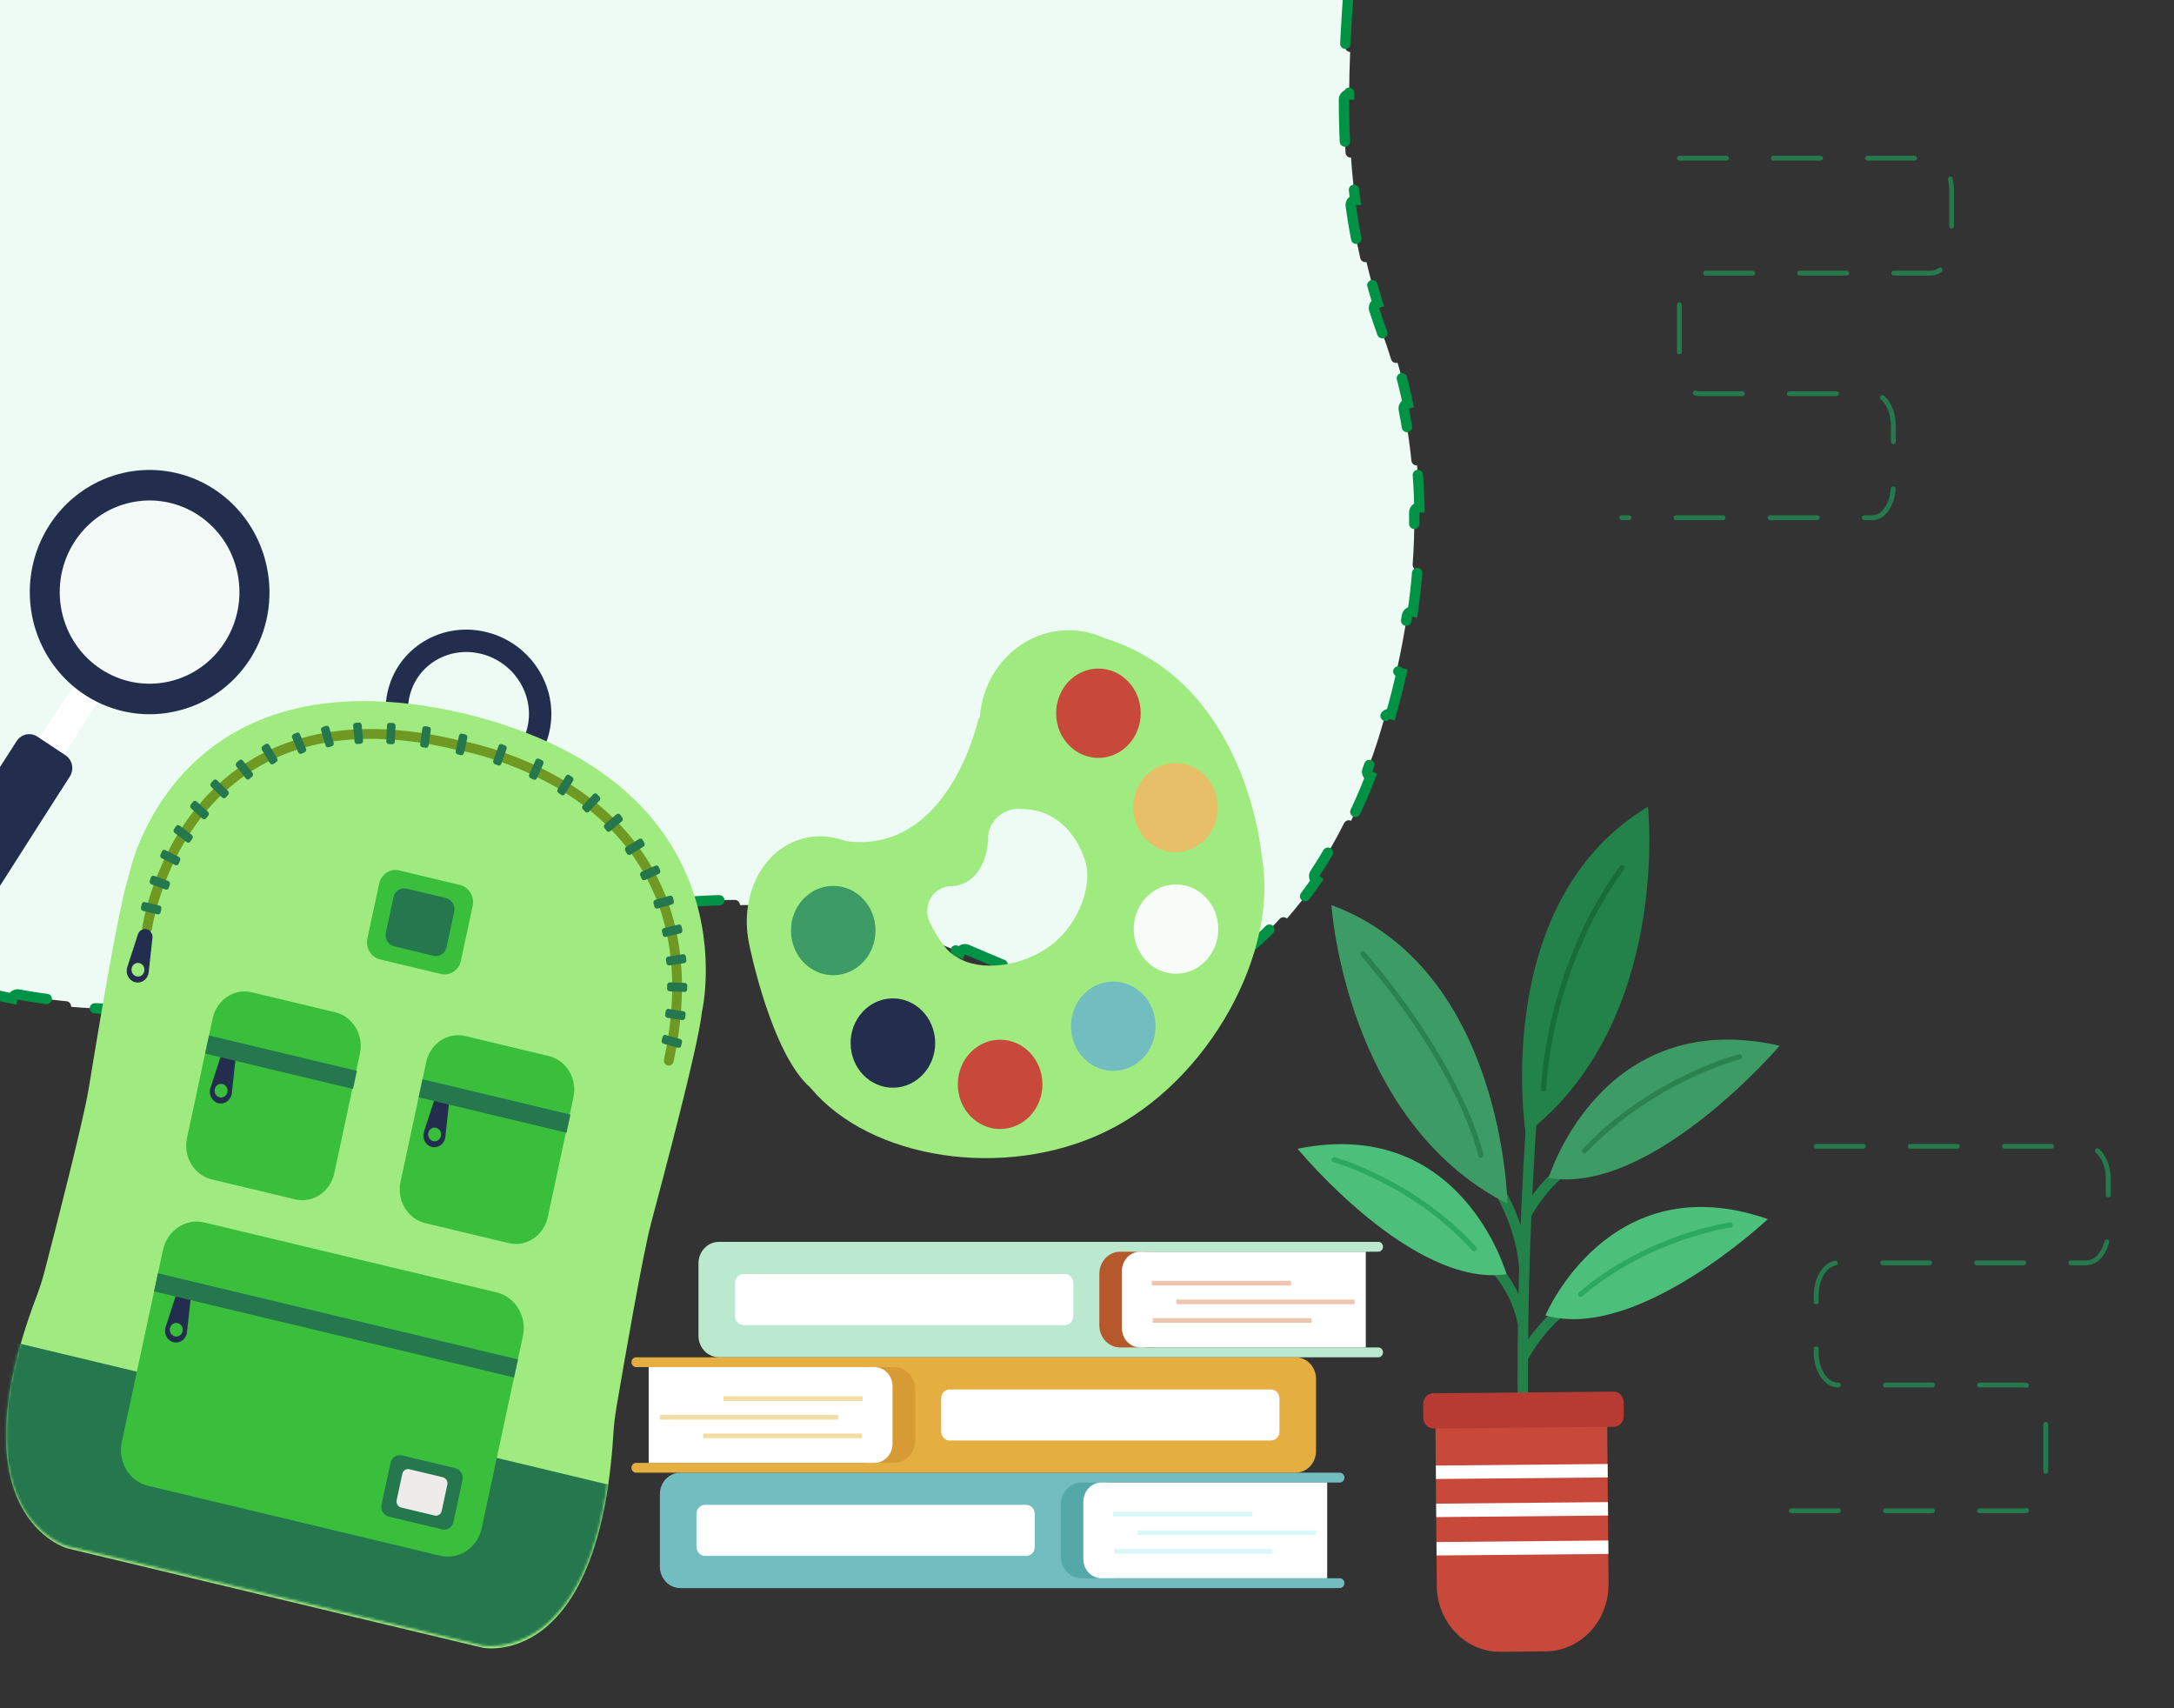 <svg width="840" height="660" viewBox="0 0 840 660" fill="none" xmlns="http://www.w3.org/2000/svg">
<rect x="0" y="0" width="840" height="660" fill="#333333" stroke="none"/>
<g clip-path="url(#clip0_2223_4500)">
<path d="M260.261 -297.832C265.46 -297.761 270.682 -297.558 275.921 -297.218C275.847 -296.12 276.675 -295.168 277.774 -295.089C284.231 -294.627 290.711 -293.953 297.207 -293.056C298.299 -292.905 299.306 -293.666 299.46 -294.757C304.602 -294.011 309.752 -293.125 314.907 -292.094C314.688 -291.015 315.383 -289.961 316.462 -289.737C322.789 -288.427 329.123 -286.895 335.453 -285.13C336.514 -284.834 337.613 -285.453 337.913 -286.512C342.902 -285.083 347.889 -283.511 352.87 -281.789C352.507 -280.75 353.053 -279.611 354.092 -279.244C360.161 -277.099 366.22 -274.729 372.262 -272.123C373.274 -271.687 374.446 -272.151 374.886 -273.161C379.616 -271.083 384.334 -268.859 389.038 -266.488C388.541 -265.507 388.931 -264.307 389.911 -263.805C395.625 -260.878 401.317 -257.729 406.979 -254.35C407.926 -253.785 409.15 -254.093 409.718 -255.037C414.131 -252.365 418.523 -249.55 422.896 -246.595C422.279 -245.684 422.513 -244.445 423.422 -243.822C428.718 -240.195 433.984 -236.353 439.212 -232.291C440.082 -231.615 441.333 -231.771 442.012 -232.638C446.079 -229.438 450.124 -226.105 454.143 -222.636C453.422 -221.804 453.51 -220.545 454.34 -219.82C459.173 -215.6 463.969 -211.178 468.723 -206.551C469.512 -205.783 470.773 -205.799 471.544 -206.584C475.198 -202.989 478.826 -199.272 482.428 -195.431C481.624 -194.679 481.58 -193.417 482.329 -192.609C484.562 -190.204 486.784 -187.75 488.995 -185.246C491.205 -182.744 493.291 -180.163 495.26 -177.51C495.915 -176.627 497.157 -176.441 498.043 -177.087C501.209 -172.67 504.064 -168.064 506.631 -163.296C505.661 -162.783 505.284 -161.582 505.791 -160.606C508.844 -154.729 511.468 -148.604 513.707 -142.282C514.074 -141.246 515.209 -140.702 516.246 -141.062C517.981 -135.964 519.473 -130.751 520.744 -125.445C519.674 -125.194 519.007 -124.126 519.252 -123.053C520.73 -116.591 521.885 -109.993 522.76 -103.304C522.902 -102.212 523.9 -101.444 524.99 -101.58C525.645 -96.225 526.124 -90.821 526.448 -85.39C525.35 -85.326 524.508 -84.388 524.566 -83.288C524.918 -76.606 525.039 -69.884 524.967 -63.167C524.955 -62.065 525.838 -61.162 526.939 -61.147C526.851 -55.716 526.638 -50.294 526.324 -44.903C525.225 -44.969 524.278 -44.132 524.209 -43.032C524.05 -40.508 523.87 -37.99 523.669 -35.482L523.462 -32.977C523.169 -29.554 522.878 -26.163 522.595 -22.803C522.502 -21.702 523.319 -20.734 524.42 -20.642H524.421C523.958 -15.109 523.519 -9.66 523.122 -4.278C523.121 -4.278 523.119 -4.278 523.118 -4.278C522.085 -4.353 521.179 -3.628 521.005 -2.63L520.979 -2.427C520.545 3.614 520.169 9.576 519.882 15.479L519.765 18.005C519.716 19.108 520.571 20.042 521.675 20.091C521.676 20.091 521.677 20.09 521.679 20.09C521.454 25.604 521.316 31.068 521.29 36.498C521.288 36.498 521.286 36.498 521.284 36.498C520.18 36.498 519.285 37.394 519.285 38.498C519.287 45.371 519.472 52.201 519.894 59.022C519.962 60.124 520.91 60.962 522.013 60.895C522.016 60.894 522.019 60.893 522.021 60.893C522.395 66.338 522.924 71.776 523.634 77.226C523.631 77.226 523.627 77.226 523.624 77.227C522.53 77.378 521.765 78.387 521.916 79.481C522.844 86.196 524.05 92.933 525.583 99.727C525.826 100.804 526.896 101.48 527.974 101.237C527.977 101.237 527.979 101.235 527.982 101.234C529.211 106.474 530.641 111.747 532.288 117.071C532.284 117.072 532.281 117.074 532.277 117.075C531.225 117.411 530.643 118.535 530.979 119.588C532.007 122.815 533.117 126.061 534.312 129.328C535.463 132.476 536.526 135.639 537.503 138.814C537.827 139.866 538.939 140.457 539.991 140.14C541.538 145.353 542.858 150.599 543.964 155.87C542.886 156.091 542.189 157.142 542.404 158.222C543.715 164.791 544.692 171.399 545.36 178.029C545.471 179.124 546.444 179.922 547.538 179.818C548.031 185.21 548.326 190.613 548.429 196.02C547.329 196.036 546.448 196.939 546.46 198.04C546.53 204.722 546.312 211.41 545.828 218.087C545.749 219.185 546.572 220.139 547.668 220.224C547.236 225.612 546.635 230.991 545.875 236.352C544.786 236.194 543.773 236.946 543.61 238.035C542.624 244.652 541.398 251.242 539.955 257.786C539.718 258.862 540.395 259.925 541.469 260.167C540.269 265.443 538.932 270.688 537.468 275.893C536.408 275.592 535.305 276.205 535 277.264C534.304 279.681 533.581 282.089 532.832 284.487L532.074 286.882C531.089 289.956 530.022 293.05 528.874 296.146L528.377 297.474C527.988 298.503 528.504 299.652 529.529 300.047C527.302 305.78 524.801 311.505 522.034 317.126C521.05 316.637 519.855 317.034 519.359 318.017C515.987 324.704 512.237 331.219 508.123 337.394C507.513 338.309 507.757 339.543 508.666 340.158C505.116 345.352 501.308 350.298 497.244 354.894C496.479 354.207 495.328 354.218 494.577 354.891L494.432 355.035C489.635 360.297 484.505 365.049 479.057 369.133L477.963 369.94C477.076 370.586 476.876 371.824 477.51 372.716C472.341 376.312 466.892 379.327 461.174 381.639C460.777 380.622 459.638 380.108 458.612 380.491C455.181 381.773 451.655 382.793 448.038 383.523C445.228 384.091 442.428 384.457 439.636 384.645C438.544 384.718 437.716 385.654 437.772 386.743C433.265 386.914 428.781 386.644 424.317 386.029C424.477 384.948 423.74 383.936 422.657 383.763L421.614 383.589C416.4 382.691 411.191 381.337 405.974 379.676C404.926 379.342 403.806 379.917 403.466 380.961C399.238 379.558 395.02 377.974 390.809 376.29C391.22 375.268 390.727 374.105 389.706 373.69C384.352 371.515 379.009 369.199 373.627 366.898L373.435 366.827C372.467 366.525 371.408 366.999 371.001 367.951L371 367.952C366.844 366.183 362.687 364.444 358.523 362.814C358.524 362.812 358.526 362.81 358.527 362.808C358.922 361.776 358.407 360.62 357.375 360.225C354.616 359.168 351.847 358.162 349.07 357.23C346.065 356.223 343.045 355.305 340.011 354.472L339.811 354.427C338.811 354.259 337.827 354.872 337.553 355.87C337.552 355.874 337.551 355.878 337.55 355.882C332.789 354.634 327.993 353.595 323.169 352.746C323.17 352.742 323.171 352.738 323.172 352.733C323.352 351.644 322.614 350.615 321.524 350.435C315.303 349.407 309.04 348.689 302.752 348.243L302.547 348.239C301.534 348.27 300.689 349.064 300.615 350.097C300.615 350.1 300.614 350.103 300.614 350.106C295.725 349.805 290.819 349.668 285.901 349.676C285.901 349.673 285.902 349.669 285.902 349.666C285.892 348.561 284.987 347.674 283.883 347.685C278.396 347.736 272.9 347.965 267.404 348.347L265.049 348.52C263.948 348.605 263.124 349.566 263.209 350.667C263.209 350.669 263.209 350.671 263.209 350.673C258.328 351.082 253.447 351.608 248.571 352.232C248.571 352.231 248.572 352.228 248.571 352.227C248.425 351.132 247.418 350.363 246.323 350.509C240.887 351.235 235.462 352.081 230.058 353.023L227.743 353.433C226.656 353.628 225.933 354.668 226.128 355.755C226.128 355.756 226.129 355.757 226.129 355.759C221.297 356.647 216.482 357.608 211.688 358.625V358.622C211.47 357.61 210.522 356.943 209.515 357.056L209.312 357.089C207.014 357.585 204.72 358.093 202.434 358.611L200.149 359.133C198.625 359.484 197.101 359.838 195.578 360.197L191.011 361.285C189.937 361.543 189.275 362.622 189.533 363.696C189.533 363.697 189.534 363.699 189.534 363.7C184.763 364.855 179.994 366.038 175.226 367.234V367.233C174.956 366.162 173.869 365.512 172.798 365.781C166.732 367.307 160.691 368.842 154.63 370.361C153.559 370.63 152.908 371.715 153.175 372.785C148.406 373.977 143.635 375.153 138.86 376.298C138.603 375.226 137.527 374.563 136.454 374.818C130.382 376.262 124.307 377.65 118.225 378.945C117.146 379.175 116.457 380.235 116.685 381.313C111.87 382.323 107.049 383.273 102.22 384.146C102.026 383.061 100.991 382.336 99.905 382.527C93.774 383.608 87.633 384.559 81.478 385.346C80.384 385.485 79.61 386.483 79.746 387.576C74.869 388.171 69.981 388.66 65.079 389.027C65 387.93 64.049 387.101 62.95 387.176C60.631 387.333 58.31 387.463 55.985 387.562L53.661 387.652C50.558 387.758 47.441 387.8 44.317 387.776C43.217 387.768 42.317 388.651 42.303 389.75C37.365 389.668 32.412 389.421 27.467 389.003C27.563 387.908 26.759 386.939 25.663 386.836L23.34 386.604C17.923 386.034 12.525 385.253 7.177 384.247L6.975 384.219C5.969 384.133 5.041 384.819 4.845 385.83C-0.02 384.864 -4.843 383.715 -9.602 382.37C-9.297 381.314 -9.9 380.21 -10.956 379.898L-12.076 379.564C-17.667 377.877 -23.156 375.914 -28.505 373.663L-28.697 373.593C-29.662 373.297 -30.712 373.772 -31.118 374.718C-35.666 372.737 -40.111 370.546 -44.432 368.136C-43.891 367.181 -44.221 365.967 -45.174 365.418L-46.177 364.834C-51.183 361.895 -56.003 358.65 -60.602 355.085L-60.77 354.969C-61.625 354.434 -62.762 354.62 -63.398 355.428C-67.246 352.35 -70.935 349.044 -74.443 345.502C-73.658 344.736 -73.635 343.48 -74.395 342.687L-75.19 341.851C-77.037 339.89 -78.829 337.859 -80.562 335.757L-81.419 334.707C-83.402 332.248 -85.283 329.728 -87.068 327.15L-87.193 326.988C-87.848 326.222 -88.988 326.058 -89.838 326.637C-93.172 321.666 -96.161 316.496 -98.835 311.155C-97.85 310.67 -97.439 309.48 -97.918 308.49L-98.499 307.277C-101.377 301.196 -103.863 294.896 -106.002 288.422L-106.076 288.23C-106.488 287.309 -107.537 286.829 -108.517 287.146C-110.317 281.494 -111.86 275.72 -113.176 269.852C-112.101 269.615 -111.419 268.555 -111.65 267.479C-113.16 260.454 -114.35 253.293 -115.271 246.043L-115.308 245.842C-115.536 244.857 -116.475 244.185 -117.499 244.311C-118.209 238.406 -118.745 232.451 -119.135 226.47C-118.036 226.4 -117.2 225.455 -117.266 224.354C-117.699 217.11 -117.921 209.829 -117.982 202.555L-117.994 202.35C-118.105 201.343 -118.961 200.565 -119.995 200.571C-120.022 194.579 -119.941 188.599 -119.783 182.656C-118.75 182.685 -117.877 181.925 -117.745 180.921L-117.729 180.717C-117.648 177.974 -117.551 175.24 -117.44 172.516L-117.325 169.796C-117.171 166.274 -116.957 162.768 -116.687 159.275C-116.602 158.177 -117.42 157.217 -118.518 157.128C-118.037 151.387 -117.407 145.685 -116.638 140.019C-115.615 140.16 -114.666 139.502 -114.424 138.521L-114.385 138.319C-113.396 131.34 -112.198 124.412 -110.813 117.529C-110.596 116.448 -111.294 115.395 -112.374 115.175C-111.213 109.552 -109.928 103.961 -108.535 98.397C-107.534 98.65 -106.517 98.099 -106.169 97.148L-106.108 96.953C-104.586 90.988 -102.939 85.053 -101.181 79.143L-100.42 76.611C-100.1 75.555 -100.696 74.44 -101.751 74.118C-100.068 68.64 -98.292 63.184 -96.44 57.746C-95.463 58.08 -94.404 57.614 -93.98 56.695L-93.903 56.505C-91.614 49.851 -89.209 43.223 -86.711 36.613C-86.321 35.581 -86.841 34.428 -87.873 34.037C-85.835 28.683 -83.735 23.342 -81.592 18.011C-80.632 18.397 -79.55 17.986 -79.078 17.091L-78.991 16.905C-77.011 12.006 -74.992 7.113 -72.944 2.225L-70.888 -2.663C-70.458 -3.68 -70.933 -4.852 -71.948 -5.283C-69.71 -10.56 -67.447 -15.832 -65.165 -21.102C-64.215 -20.691 -63.121 -21.074 -62.626 -21.958L-62.535 -22.142C-61.131 -25.381 -59.72 -28.62 -58.308 -31.86L-54.065 -41.584C-53.623 -42.596 -54.085 -43.775 -55.097 -44.217L-55.1 -44.218C-52.806 -49.475 -50.513 -54.735 -48.235 -60.003L-48.233 -60.002C-47.283 -59.592 -46.189 -59.976 -45.695 -60.861L-45.605 -61.045C-43.502 -65.917 -41.412 -70.798 -39.344 -75.688L-37.283 -80.58C-36.856 -81.599 -37.337 -82.771 -38.355 -83.198C-38.356 -83.199 -38.357 -83.2 -38.358 -83.2C-36.148 -88.496 -33.969 -93.804 -31.834 -99.127C-31.832 -99.126 -31.831 -99.126 -31.829 -99.125C-30.867 -98.741 -29.784 -99.157 -29.315 -100.056L-29.23 -100.241C-26.933 -106.002 -24.687 -111.782 -22.509 -117.587L-21.579 -120.076C-21.195 -121.112 -21.722 -122.263 -22.758 -122.647C-22.759 -122.648 -22.76 -122.648 -22.761 -122.648C-20.776 -128.034 -18.853 -133.44 -17.004 -138.87C-17.003 -138.87 -17.001 -138.869 -17 -138.868C-16.019 -138.537 -14.96 -139.011 -14.541 -139.934L-14.466 -140.124C-13.616 -142.645 -12.782 -145.172 -11.966 -147.704L-11.155 -150.238C-10.341 -152.804 -9.359 -155.412 -8.214 -158.056L-7.713 -159.19C-7.263 -160.191 -7.705 -161.365 -8.699 -161.824C-6.58 -166.297 -4.024 -170.841 -1.057 -175.423C-0.197 -174.858 0.94 -175.041 1.582 -175.818L1.705 -175.982C4.911 -180.781 8.573 -185.626 12.664 -190.475L13.488 -191.444C14.203 -192.281 14.108 -193.537 13.276 -194.256C16.608 -198.07 20.194 -201.878 24.02 -205.66C24.791 -204.875 26.052 -204.859 26.842 -205.627C31.376 -210.033 36.241 -214.404 41.412 -218.708C42.259 -219.413 42.376 -220.669 41.675 -221.518C45.623 -224.756 49.741 -227.952 54.019 -231.095C54.668 -230.206 55.914 -230.009 56.807 -230.655C61.328 -233.931 66.025 -237.146 70.887 -240.284L72.981 -241.624C73.911 -242.215 74.188 -243.448 73.6 -244.38C77.972 -247.119 82.469 -249.794 87.082 -252.396C87.621 -251.436 88.836 -251.092 89.799 -251.628C94.719 -254.367 99.77 -257.02 104.941 -259.577L107.165 -260.667C108.157 -261.149 108.57 -262.342 108.092 -263.334C112.766 -265.572 117.534 -267.73 122.388 -269.8C122.817 -268.786 123.987 -268.31 125.003 -268.736C130.217 -270.925 135.529 -273.011 140.931 -274.981L143.252 -275.819C144.29 -276.19 144.831 -277.331 144.464 -278.369C149.359 -280.087 154.325 -281.709 159.355 -283.23C159.652 -282.241 160.647 -281.651 161.641 -281.839L161.84 -281.888C168.046 -283.726 174.349 -285.408 180.736 -286.918C181.809 -287.172 182.473 -288.245 182.224 -289.317C187.289 -290.484 192.407 -291.542 197.57 -292.485C197.754 -291.47 198.675 -290.771 199.684 -290.846L199.887 -290.871C205.471 -291.858 211.109 -292.709 216.793 -293.414L219.232 -293.707C220.327 -293.835 221.111 -294.824 220.987 -295.918C226.158 -296.488 231.364 -296.938 236.602 -297.261C236.662 -296.23 237.494 -295.427 238.504 -295.381L238.709 -295.382C245.18 -295.74 251.696 -295.902 258.248 -295.854C259.35 -295.847 260.249 -296.731 260.261 -297.832Z" fill="#EEFAF4" stroke="#009245" stroke-width="4" stroke-linecap="round" stroke-dasharray="20 20"/>
<path d="M208.111 281.511C211.271 266.785 201.702 251.944 186.738 248.364C171.774 244.783 157.081 253.818 153.921 268.544C150.761 283.27 160.33 298.111 175.295 301.691C190.259 305.272 204.951 296.237 208.111 281.511Z" stroke="#232E4F" stroke-width="8.656" stroke-miterlimit="10" stroke-linecap="round" stroke-linejoin="round"/>
<path d="M237.003 553.865C237.208 550.488 237.612 547.13 238.178 543.799C240.794 528.381 248.213 485.306 251.576 472.562C255.698 456.947 269.737 404.814 271.211 391.023C271.211 391.023 291.943 303.344 179.584 275.708C66.919 249.507 49.836 338.059 49.836 338.059C45.538 351.174 36.926 404.606 34.271 420.572C32.105 433.602 21.216 475.845 17.283 490.949C16.433 494.212 15.427 497.425 14.234 500.567C-18.286 586.167 26.103 598.247 26.103 598.247L106.262 617.425L186.421 636.604C186.421 636.604 231.406 645.909 237.003 553.865Z" fill="#9FEB7F"/>
<mask id="mask0_2223_4500" style="mask-type:luminance" maskUnits="userSpaceOnUse" x="2" y="269" width="271" height="367">
<path d="M236.874 552.989C237.079 549.612 237.483 546.254 238.049 542.922C240.665 527.504 248.084 484.429 251.447 471.686C255.569 456.07 269.608 403.937 271.082 390.146C271.082 390.146 291.814 302.467 179.455 274.832C66.79 248.63 49.707 337.182 49.707 337.182C45.409 350.297 36.797 403.729 34.142 419.695C31.976 432.725 21.087 474.969 17.154 490.072C16.304 493.335 15.298 496.549 14.105 499.69C-18.415 585.291 25.974 597.37 25.974 597.37L106.133 616.549L186.292 635.727C186.292 635.727 231.277 645.032 236.874 552.989Z" fill="white"/>
</mask>
<g mask="url(#mask0_2223_4500)">
<path d="M235.489 573.717L3.5 518.138L-7 591.638L231.728 648.079L235.489 573.717Z" fill="#25774D"/>
</g>
<path d="M56.849 358.566C56.849 358.566 70.734 262.278 176.972 287.889C176.972 287.889 281.05 304.506 258.403 409.803" stroke="#709924" stroke-width="3.787" stroke-miterlimit="10" stroke-linecap="round" stroke-linejoin="round"/>
<path d="M170.391 376.316L146.816 370.676C143.35 369.847 141.177 366.207 141.962 362.548L146.497 341.415C147.282 337.755 150.728 335.461 154.194 336.29L177.769 341.929C181.235 342.758 183.408 346.398 182.623 350.057L178.088 371.19C177.303 374.851 173.857 377.146 170.391 376.316Z" fill="#3ABF3C"/>
<path d="M167.547 369.288L152.25 365.628C150.001 365.091 148.591 362.729 149.101 360.355L152.043 346.642C152.553 344.267 154.789 342.778 157.037 343.317L172.334 346.977C174.583 347.515 175.993 349.877 175.483 352.25L172.541 365.963C172.031 368.338 169.795 369.827 167.547 369.288Z" fill="#25774D"/>
<path d="M60.875 353.273L55.225 351.921C54.689 351.792 54.353 351.23 54.474 350.664L54.763 349.318C54.885 348.752 55.418 348.397 55.954 348.525L61.604 349.877C62.14 350.005 62.476 350.568 62.355 351.134L62.066 352.48C61.944 353.046 61.411 353.401 60.875 353.273Z" fill="#25774D"/>
<path d="M63.945 343.679L58.474 341.667C57.955 341.476 57.681 340.878 57.861 340.33L58.291 339.027C58.472 338.478 59.039 338.188 59.558 338.379L65.029 340.391C65.548 340.582 65.822 341.181 65.642 341.729L65.212 343.032C65.032 343.58 64.464 343.87 63.945 343.679Z" fill="#25774D"/>
<path d="M67.697 334.218L62.469 331.581C61.973 331.331 61.763 330.703 62 330.18L62.563 328.935C62.8 328.411 63.394 328.189 63.89 328.439L69.118 331.076C69.614 331.326 69.824 331.954 69.587 332.477L69.024 333.722C68.787 334.246 68.193 334.468 67.697 334.218Z" fill="#25774D"/>
<path d="M72.147 325.389L67.463 321.788C67.019 321.446 66.921 320.789 67.245 320.319L68.013 319.204C68.337 318.734 68.96 318.631 69.404 318.973L74.088 322.574C74.532 322.915 74.63 323.573 74.308 324.041L73.538 325.157C73.215 325.628 72.591 325.731 72.147 325.389Z" fill="#25774D"/>
<path d="M78.223 316.292L73.825 312.308C73.408 311.93 73.36 311.267 73.717 310.826L74.568 309.778C74.926 309.338 75.554 309.287 75.972 309.664L80.37 313.647C80.787 314.025 80.835 314.689 80.478 315.13L79.627 316.178C79.268 316.619 78.64 316.67 78.223 316.292Z" fill="#25774D"/>
<path d="M85.86 308.149L81.607 303.995C81.203 303.601 81.179 302.936 81.552 302.509L82.439 301.497C82.812 301.071 83.442 301.045 83.846 301.439L88.099 305.593C88.502 305.987 88.527 306.652 88.154 307.079L87.267 308.091C86.894 308.517 86.264 308.543 85.86 308.149Z" fill="#25774D"/>
<path d="M95.019 300.792L91.318 296.085C90.967 295.638 91.025 294.976 91.448 294.604L92.453 293.723C92.876 293.352 93.503 293.413 93.855 293.86L97.556 298.567C97.907 299.014 97.849 299.676 97.426 300.048L96.421 300.93C95.998 301.3 95.37 301.239 95.019 300.792Z" fill="#25774D"/>
<path d="M104.28 294.836L101.19 289.66C100.897 289.169 101.036 288.52 101.501 288.211L102.606 287.475C103.071 287.165 103.686 287.312 103.979 287.803L107.069 292.978C107.362 293.469 107.223 294.119 106.758 294.428L105.653 295.164C105.188 295.474 104.573 295.327 104.28 294.836Z" fill="#25774D"/>
<path d="M115.2 290.645L112.884 285.036C112.664 284.504 112.894 283.885 113.398 283.653L114.596 283.102C115.1 282.87 115.686 283.113 115.906 283.645L118.222 289.253C118.442 289.785 118.212 290.404 117.708 290.636L116.51 291.187C116.007 291.42 115.42 291.177 115.2 290.645Z" fill="#25774D"/>
<path d="M125.782 288.01L124.065 282.166C123.902 281.612 124.196 281.022 124.721 280.85L125.969 280.442C126.494 280.27 127.052 280.58 127.214 281.134L128.93 286.978C129.093 287.532 128.799 288.122 128.274 288.294L127.026 288.702C126.502 288.874 125.945 288.564 125.782 288.01Z" fill="#25774D"/>
<path d="M137.003 286.522L136.464 280.43C136.413 279.853 136.815 279.339 137.362 279.286L138.663 279.157C139.21 279.103 139.696 279.527 139.747 280.105L140.286 286.196C140.337 286.773 139.935 287.287 139.388 287.34L138.087 287.468C137.539 287.524 137.054 287.1 137.003 286.522Z" fill="#25774D"/>
<path d="M149.263 286.389L149.516 280.277C149.54 279.697 150.005 279.247 150.554 279.273L151.859 279.333C152.408 279.358 152.834 279.849 152.81 280.429L152.557 286.541C152.533 287.121 152.068 287.57 151.519 287.545L150.214 287.485C149.665 287.46 149.239 286.969 149.263 286.389Z" fill="#25774D"/>
<path d="M162.338 287.507L163.198 281.456C163.28 280.882 163.786 280.487 164.33 280.572L165.622 280.777C166.166 280.864 166.54 281.398 166.459 281.973L165.599 288.023C165.517 288.598 165.01 288.993 164.467 288.907L163.175 288.702C162.631 288.616 162.256 288.081 162.338 287.507Z" fill="#25774D"/>
<path d="M176.063 290.197L177.343 284.231C177.465 283.665 177.998 283.31 178.534 283.438L179.808 283.743C180.344 283.872 180.68 284.434 180.559 285L179.279 290.967C179.158 291.533 178.624 291.887 178.088 291.76L176.814 291.454C176.278 291.326 175.941 290.763 176.063 290.197Z" fill="#25774D"/>
<path d="M190.604 293.873L192.648 288.148C192.842 287.605 193.416 287.331 193.93 287.536L195.153 288.023C195.667 288.227 195.927 288.834 195.733 289.377L193.689 295.102C193.495 295.645 192.921 295.919 192.406 295.714L191.183 295.227C190.67 295.022 190.41 294.415 190.604 293.873Z" fill="#25774D"/>
<path d="M256.37 403.242L261.969 404.813C262.5 404.962 263.045 404.628 263.187 404.067L263.523 402.734C263.664 402.173 263.348 401.598 262.817 401.448L257.217 399.876C256.686 399.727 256.141 400.061 256 400.622L255.665 401.955C255.522 402.517 255.838 403.093 256.37 403.242Z" fill="#25774D"/>
<path d="M257.866 393.24L263.597 394.138C264.141 394.224 264.647 393.828 264.728 393.253L264.92 391.889C265.001 391.314 264.626 390.78 264.082 390.695L258.351 389.796C257.807 389.71 257.301 390.108 257.22 390.681L257.028 392.045C256.947 392.62 257.323 393.154 257.866 393.24Z" fill="#25774D"/>
<path d="M258.7 383.02L264.49 383.246C265.039 383.267 265.501 382.814 265.521 382.235L265.569 380.855C265.589 380.276 265.16 379.788 264.611 379.767L258.821 379.541C258.272 379.52 257.81 379.973 257.79 380.552L257.742 381.931C257.722 382.511 258.151 382.998 258.7 383.02Z" fill="#25774D"/>
<path d="M258.637 373.016L264.369 372.122C264.913 372.037 265.288 371.503 265.208 370.928L265.017 369.563C264.937 368.989 264.431 368.592 263.887 368.677L258.156 369.572C257.612 369.656 257.236 370.19 257.317 370.765L257.508 372.129C257.587 372.705 258.093 373.101 258.637 373.016Z" fill="#25774D"/>
<path d="M257.252 361.98L262.898 360.607C263.434 360.478 263.768 359.913 263.645 359.348L263.352 358.003C263.229 357.437 262.694 357.085 262.159 357.215L256.513 358.587C255.977 358.717 255.643 359.282 255.766 359.847L256.059 361.191C256.182 361.757 256.717 362.111 257.252 361.98Z" fill="#25774D"/>
<path d="M254.065 351.024L259.658 349.428C260.189 349.277 260.503 348.699 260.359 348.139L260.018 346.807C259.875 346.246 259.328 345.915 258.798 346.067L253.205 347.662C252.674 347.813 252.36 348.391 252.504 348.952L252.845 350.283C252.988 350.844 253.535 351.176 254.065 351.024Z" fill="#25774D"/>
<path d="M249.185 340.02L254.532 337.664C255.039 337.44 255.279 336.825 255.067 336.289L254.564 335.016C254.352 334.48 253.769 334.227 253.262 334.451L247.915 336.807C247.408 337.031 247.168 337.646 247.38 338.182L247.883 339.455C248.095 339.99 248.678 340.243 249.185 340.02Z" fill="#25774D"/>
<path d="M243.6 330.205L248.611 327.134C249.086 326.843 249.248 326.199 248.973 325.698L248.317 324.505C248.041 324.002 247.432 323.832 246.957 324.122L241.946 327.192C241.47 327.484 241.309 328.127 241.584 328.629L242.24 329.822C242.515 330.325 243.124 330.496 243.6 330.205Z" fill="#25774D"/>
<path d="M235.768 321.142L240.284 317.309C240.712 316.946 240.781 316.284 240.436 315.832L239.618 314.757C239.274 314.305 238.647 314.232 238.218 314.597L233.702 318.429C233.274 318.792 233.205 319.454 233.55 319.906L234.368 320.981C234.713 321.434 235.339 321.506 235.768 321.142Z" fill="#25774D"/>
<path d="M227.552 313.623L231.64 309.289C232.028 308.878 232.027 308.212 231.637 307.802L230.711 306.828C230.322 306.418 229.691 306.421 229.303 306.831L225.215 311.166C224.827 311.578 224.828 312.243 225.218 312.653L226.144 313.627C226.534 314.036 227.164 314.034 227.552 313.623Z" fill="#25774D"/>
<path d="M218.265 306.808L221.419 301.676C221.718 301.189 221.587 300.538 221.126 300.222L220.03 299.471C219.569 299.156 218.953 299.294 218.653 299.781L215.499 304.913C215.2 305.4 215.331 306.05 215.792 306.367L216.888 307.118C217.349 307.433 217.965 307.295 218.265 306.808Z" fill="#25774D"/>
<path d="M207.465 300.683L209.927 295.145C210.16 294.62 209.947 293.994 209.449 293.747L208.266 293.161C207.768 292.914 207.176 293.14 206.942 293.666L204.48 299.204C204.246 299.73 204.46 300.355 204.958 300.602L206.141 301.188C206.638 301.435 207.231 301.209 207.465 300.683Z" fill="#25774D"/>
<path d="M57.454 375.629L58.908 362.348C59.078 360.798 58.114 359.361 56.672 359.017C55.23 358.672 53.774 359.529 53.295 361.006L49.186 373.651C48.363 376.185 49.803 378.911 52.276 379.503C54.75 380.095 57.163 378.289 57.454 375.629ZM53.323 377.307C51.457 377.298 50.26 375.292 51.056 373.511C51.457 372.612 52.344 372.022 53.284 372.026C55.151 372.035 56.349 374.041 55.552 375.824C55.15 376.722 54.263 377.312 53.323 377.307Z" fill="#232E4F"/>
<path d="M114.021 463.38L81.797 455.67C74.982 454.04 70.708 446.884 72.253 439.686L82.169 393.471C83.713 386.273 90.49 381.761 97.306 383.392L129.53 391.101C136.346 392.732 140.619 399.888 139.075 407.086L129.159 453.301C127.613 460.498 120.836 465.01 114.021 463.38Z" fill="#3ABF3C"/>
<path d="M89.571 422.357L91.025 409.077C91.195 407.527 90.231 406.09 88.789 405.744C87.347 405.399 85.891 406.257 85.411 407.734L81.303 420.379C80.48 422.912 81.92 425.639 84.393 426.23C86.867 426.822 89.28 425.017 89.571 422.357ZM85.439 424.035C83.573 424.025 82.375 422.02 83.171 420.238C83.572 419.34 84.459 418.749 85.399 418.755C87.266 418.763 88.464 420.77 87.667 422.552C87.266 423.45 86.38 424.04 85.439 424.035Z" fill="#232E4F"/>
<path d="M137.898 413.745L80.748 400.07L79.249 407.055L136.399 420.73L137.898 413.745Z" fill="#25774D"/>
<path d="M196.526 480.284L164.302 472.574C157.487 470.944 153.213 463.788 154.758 456.59L164.674 410.375C166.218 403.177 172.995 398.665 179.811 400.296L212.035 408.005C218.85 409.636 223.124 416.792 221.579 423.989L211.663 470.205C210.118 477.402 203.342 481.915 196.526 480.284Z" fill="#3ABF3C"/>
<path d="M172.076 439.262L173.53 425.981C173.7 424.431 172.736 422.994 171.294 422.649C169.852 422.304 168.396 423.161 167.916 424.639L163.808 437.284C162.985 439.817 164.425 442.544 166.898 443.135C169.372 443.727 171.785 441.922 172.076 439.262ZM167.945 440.94C166.079 440.93 164.882 438.926 165.678 437.143C166.079 436.245 166.965 435.655 167.906 435.659C169.773 435.667 170.971 437.674 170.174 439.456C169.771 440.355 168.885 440.945 167.945 440.94Z" fill="#232E4F"/>
<path d="M220.405 430.652L163.255 416.978L161.756 423.962L218.906 437.637L220.405 430.652Z" fill="#25774D"/>
<path d="M170.109 601.072L57.153 574.045C49.94 572.32 45.418 564.747 47.052 557.13L62.961 482.984C64.595 475.369 71.767 470.592 78.98 472.319L191.937 499.345C199.15 501.071 203.672 508.644 202.038 516.26L186.128 590.405C184.494 598.022 177.322 602.797 170.109 601.072Z" fill="#3ABF3C"/>
<path d="M170.866 590.897L150.174 585.946C148.207 585.475 146.973 583.41 147.419 581.333L150.878 565.214C151.324 563.137 153.28 561.835 155.247 562.305L175.939 567.256C177.906 567.727 179.139 569.792 178.694 571.869L175.235 587.988C174.789 590.064 172.833 591.367 170.866 590.897Z" fill="#25774D"/>
<path d="M167.943 585.546L154.995 582.448C153.764 582.153 152.993 580.86 153.271 579.561L155.435 569.474C155.714 568.174 156.938 567.359 158.169 567.653L171.117 570.752C172.348 571.046 173.12 572.339 172.841 573.639L170.677 583.725C170.398 585.025 169.174 585.84 167.943 585.546Z" fill="#EEECE9"/>
<path d="M72.251 514.719L73.706 501.438C73.876 499.888 72.912 498.451 71.469 498.107C70.028 497.761 68.572 498.62 68.091 500.096L63.983 512.741C63.16 515.275 64.6 518.001 67.073 518.592C69.547 519.184 71.96 517.379 72.251 514.719ZM68.12 516.397C66.254 516.388 65.055 514.382 65.853 512.601C66.254 511.702 67.139 511.112 68.081 511.116C69.948 511.125 71.145 513.131 70.349 514.913C69.947 515.811 69.059 516.401 68.12 516.397Z" fill="#232E4F"/>
<path d="M200.11 525.227L61.031 491.948L59.532 498.933L198.611 532.211L200.11 525.227Z" fill="#25774D"/>
<path d="M418.587 613.582H517.661C518.655 613.582 519.461 612.731 519.461 611.681C519.461 610.632 518.655 609.781 517.661 609.781H428.91C423.209 609.781 418.588 604.9 418.588 598.88V583.691C418.588 577.671 423.21 572.79 428.91 572.79H517.661C518.655 572.79 519.461 571.939 519.461 570.889C519.461 569.84 518.655 568.989 517.661 568.989H418.587H262.86C258.497 568.989 254.96 572.724 254.96 577.331V605.239C254.96 609.846 258.497 613.581 262.86 613.581H418.587V613.582Z" fill="#71BDC0"/>
<path d="M417.916 572.791H430.822V609.781H417.916C413.464 609.781 409.854 605.97 409.854 601.268V581.305C409.854 576.602 413.463 572.791 417.916 572.791Z" fill="#54A8A8"/>
<path d="M272.399 581.422H396.505C398.328 581.422 399.806 582.982 399.806 584.907V597.667C399.806 599.592 398.328 601.152 396.505 601.152H272.399C270.576 601.152 269.098 599.592 269.098 597.667V584.907C269.098 582.981 270.576 581.422 272.399 581.422Z" fill="white"/>
<path d="M425.593 609.781H512.806V572.791H425.593C421.723 572.791 418.586 576.104 418.586 580.191V602.383C418.587 606.468 421.723 609.781 425.593 609.781Z" fill="white"/>
<path d="M430.458 600.254H491.753V598.46H430.458V600.254Z" fill="#D9F9F8"/>
<path d="M439.593 593.081H508.491V591.287H439.593V593.081Z" fill="#D9F9F8"/>
<path d="M430.095 585.846H483.917V584.052H430.095V585.846Z" fill="#D9F9F8"/>
<path d="M433.503 524.397H532.577C533.571 524.397 534.377 523.546 534.377 522.497C534.377 521.447 533.571 520.596 532.577 520.596H443.826C438.125 520.596 433.503 515.715 433.503 509.695V494.506C433.503 488.486 438.125 483.605 443.826 483.605H532.577C533.571 483.605 534.377 482.754 534.377 481.705C534.377 480.655 533.571 479.804 532.577 479.804H433.503H277.777C273.414 479.804 269.877 483.539 269.877 488.147V516.054C269.877 520.661 273.414 524.396 277.777 524.396L433.503 524.397Z" fill="#BAE9D0"/>
<path d="M432.833 483.605H445.739V520.595H432.833C428.38 520.595 424.771 516.784 424.771 512.081V492.118C424.771 487.417 428.38 483.605 432.833 483.605Z" fill="#B5592C"/>
<path d="M287.315 492.236H411.422C413.245 492.236 414.723 493.796 414.723 495.721V508.481C414.723 510.406 413.245 511.966 411.422 511.966H287.315C285.492 511.966 284.014 510.406 284.014 508.481V495.721C284.015 493.795 285.492 492.236 287.315 492.236Z" fill="white"/>
<path d="M440.51 520.595H527.723V483.605H440.51C436.641 483.605 433.504 486.918 433.504 491.004V513.197C433.503 517.282 436.64 520.595 440.51 520.595Z" fill="white"/>
<path d="M445.375 511.068H506.67V509.274H445.375V511.068Z" fill="#EFC5AF"/>
<path d="M454.51 503.895H523.408V502.101H454.51V503.895Z" fill="#EFC5AF"/>
<path d="M445.012 496.661H498.834V494.867H445.012V496.661Z" fill="#EFC5AF"/>
<path d="M344.864 568.99H245.79C244.796 568.99 243.99 568.139 243.99 567.089C243.99 566.04 244.796 565.188 245.79 565.188H334.541C340.242 565.188 344.864 560.308 344.864 554.288V539.099C344.864 533.079 340.242 528.198 334.541 528.198H245.79C244.796 528.198 243.99 527.347 243.99 526.297C243.99 525.248 244.796 524.396 245.79 524.396H344.864H500.591C504.954 524.396 508.491 528.131 508.491 532.74V560.647C508.491 565.254 504.954 568.989 500.591 568.989H344.864V568.99Z" fill="#E5AE41"/>
<path d="M345.534 528.199H332.628V565.188H345.534C349.987 565.188 353.596 561.377 353.596 556.675V536.712C353.596 532.01 349.987 528.199 345.534 528.199Z" fill="#D69B34"/>
<path d="M491.052 536.828H366.945C365.122 536.828 363.644 538.389 363.644 540.314V553.073C363.644 554.998 365.122 556.559 366.945 556.559H491.052C492.875 556.559 494.353 554.998 494.353 553.073V540.314C494.353 538.389 492.875 536.828 491.052 536.828Z" fill="white"/>
<path d="M337.857 565.188H250.644V528.199H337.857C341.726 528.199 344.863 531.511 344.863 535.597V557.789C344.864 561.876 341.727 565.188 337.857 565.188Z" fill="white"/>
<path d="M332.991 553.866H271.696V555.66H332.991V553.866Z" fill="#F2DDA2"/>
<path d="M323.857 546.693H254.959V548.487H323.857V546.693Z" fill="#F2DDA2"/>
<path d="M333.354 539.458H279.533V541.253H333.354V539.458Z" fill="#F2DDA2"/>
<path d="M427.154 437.243C467.088 417.927 494.505 367.668 487.451 330.484C487.451 330.481 482.029 263.523 426.785 246.585C422.343 244.52 417.44 243.422 412.338 243.521C412.124 243.494 411.917 243.459 411.701 243.434L411.589 243.549C410.782 243.582 409.972 243.635 409.156 243.73C392.384 245.684 379.768 260.044 378.578 277.197L378.045 277.741C378.045 277.741 367.077 329.054 328.104 325.149C327.279 325.067 326.474 324.849 325.683 324.582C323.309 323.784 320.868 323.305 318.408 323.161C318.399 323.159 318.391 323.157 318.382 323.154L318.378 323.159C314.733 322.951 311.048 323.488 307.484 324.878C293.068 330.5 285.657 347.993 289.606 365.392L289.601 365.4C289.601 365.4 297.984 407.132 313.154 420.262C336.19 448.01 388.255 456.06 427.154 437.243ZM369.785 369.78C364.332 367.382 359.341 356.532 359.341 356.532L359.342 356.53C357.121 352.043 358.414 346.609 362.559 343.888C363.583 343.215 364.695 342.767 365.836 342.53L365.837 342.528C365.84 342.528 365.842 342.528 365.845 342.528C366.744 342.341 367.661 342.283 368.571 342.352C381.254 340.53 381.72 325.145 381.72 325.145L381.854 324.952C381.239 320.117 384.325 315.126 389.41 313.228C389.657 313.135 389.905 313.056 390.153 312.981L390.181 312.94C390.249 312.93 390.315 312.922 390.383 312.913C391.958 312.473 393.54 312.378 395.035 312.588C413.124 312.789 418.643 330.85 418.643 330.85C422.961 340.551 417.347 356.658 406.08 365.232C395.108 373.582 378.513 375.578 369.785 369.78Z" fill="#9FEB7F"/>
<path d="M426.201 292.711C417.232 293.757 409.158 286.925 408.169 277.454C407.179 267.983 413.648 259.457 422.618 258.412C431.587 257.367 439.66 264.198 440.65 273.67C441.639 283.142 435.17 291.667 426.201 292.711Z" fill="#C84839"/>
<path d="M455.994 329.154C447.025 330.199 438.951 323.368 437.962 313.896C436.972 304.425 443.441 295.899 452.411 294.855C461.38 293.809 469.454 300.64 470.443 310.112C471.432 319.583 464.963 328.109 455.994 329.154Z" fill="#E6BF68"/>
<path d="M456.175 376.113C447.206 377.159 439.132 370.328 438.143 360.856C437.154 351.385 443.622 342.859 452.592 341.815C461.561 340.769 469.635 347.6 470.624 357.072C471.613 366.544 465.145 375.069 456.175 376.113Z" fill="#F7FCF9"/>
<path d="M435.181 412.904C443.766 409.97 448.473 400.243 445.695 391.177C442.916 382.111 433.704 377.14 425.119 380.074C416.534 383.008 411.827 392.736 414.605 401.802C417.383 410.867 426.595 415.838 435.181 412.904Z" fill="#71BDC0"/>
<path d="M388.225 436.103C379.256 437.148 371.183 430.317 370.193 420.845C369.203 411.374 375.672 402.848 384.642 401.804C393.611 400.759 401.685 407.59 402.674 417.062C403.664 426.534 397.195 435.059 388.225 436.103Z" fill="#C84839"/>
<path d="M346.792 420.142C337.823 421.187 329.749 414.356 328.76 404.884C327.77 395.413 334.239 386.887 343.209 385.843C352.179 384.799 360.252 391.629 361.241 401.101C362.23 410.573 355.761 419.098 346.792 420.142Z" fill="#232E4F"/>
<path d="M323.746 376.677C314.777 377.723 306.703 370.892 305.714 361.42C304.724 351.949 311.193 343.423 320.163 342.378C329.132 341.333 337.206 348.164 338.195 357.636C339.184 367.108 332.715 375.633 323.746 376.677Z" fill="#3D9B65"/>
<path d="M592.891 417.696C592.891 417.696 586.747 486.284 588.792 562.18" stroke="#228249" stroke-width="4.003" stroke-miterlimit="10" stroke-linecap="round" stroke-linejoin="round"/>
<path d="M589.528 438.11C589.524 438.081 575.292 348.611 636.749 311.674C636.749 311.674 645.794 394.79 589.528 438.11Z" fill="#228249"/>
<path d="M596.419 420.784C596.419 420.784 597.704 375.033 626.716 335.238" stroke="#166D39" stroke-width="2.002" stroke-miterlimit="10" stroke-linecap="round" stroke-linejoin="round"/>
<path d="M565.634 441.612C565.634 441.612 586.796 461.804 588.976 489.956" stroke="#228249" stroke-width="4.003" stroke-miterlimit="10" stroke-linecap="round" stroke-linejoin="round"/>
<path d="M564.772 479.336C564.772 479.336 583.606 488.679 588.362 510.91" stroke="#228249" stroke-width="4.003" stroke-miterlimit="10" stroke-linecap="round" stroke-linejoin="round"/>
<path d="M582.445 465.083C582.444 465.054 581.197 374.339 514.451 349.683C514.451 349.683 519.716 433.162 582.445 465.083Z" fill="#3D9B65"/>
<path d="M572.164 446.284C572.164 446.284 565.529 413.942 526.587 368.453" stroke="#2A824D" stroke-width="2.002" stroke-miterlimit="10" stroke-linecap="round" stroke-linejoin="round"/>
<path d="M589.993 468.762C589.993 468.762 599.278 451.245 614.676 445.894" stroke="#228249" stroke-width="4.003" stroke-miterlimit="10" stroke-linecap="round" stroke-linejoin="round"/>
<path d="M589.15 523.329C589.15 523.329 598.435 505.812 613.833 500.462" stroke="#228249" stroke-width="4.003" stroke-miterlimit="10" stroke-linecap="round" stroke-linejoin="round"/>
<path d="M598.36 455.128C598.36 455.128 618.555 388.422 687.663 404.024C687.663 404.024 638.134 461.923 598.36 455.128Z" fill="#3D9B65"/>
<path d="M672.143 408.3C672.143 408.3 638.414 416.895 612.219 444.616" stroke="#2A824D" stroke-width="2.002" stroke-miterlimit="10" stroke-linecap="round" stroke-linejoin="round"/>
<path d="M582.098 492.305C582.098 492.305 564.816 430.929 501.367 443.83C501.367 443.83 545.62 497.733 582.098 492.305Z" fill="#4CBF7B"/>
<path d="M515.479 448.044C515.479 448.044 546.16 456.566 569.615 482.422" stroke="#2DA85F" stroke-width="2.002" stroke-miterlimit="10" stroke-linecap="round" stroke-linejoin="round"/>
<path d="M597.136 508.215C597.136 508.215 621.688 449.667 683.062 471.006C683.062 471.006 632.66 518.511 597.136 508.215Z" fill="#4CBF7B"/>
<path d="M668.556 473.286C668.556 473.286 637.097 477.607 610.711 500.094" stroke="#2DA85F" stroke-width="2.002" stroke-miterlimit="10" stroke-linecap="round" stroke-linejoin="round"/>
<path d="M597.291 638.018L579.776 638.178C566.287 638.302 555.257 626.854 555.14 612.61L554.613 548.27L620.977 547.664L621.504 612.004C621.621 626.247 610.781 637.894 597.291 638.018Z" fill="#C84839"/>
<path d="M623.532 551.263L553.878 551.9C551.718 551.92 549.951 550.087 549.933 547.806L549.889 542.478C549.87 540.198 551.606 538.332 553.767 538.313L623.421 537.676C625.581 537.656 627.348 539.489 627.366 541.771L627.41 547.098C627.428 549.378 625.692 551.244 623.532 551.263Z" fill="#B73B32"/>
<path d="M621.166 565.623L554.8 566.233L554.843 571.428L621.209 570.818L621.166 565.623Z" fill="white"/>
<path d="M621.287 580.344L554.921 580.953L554.964 586.149L621.33 585.539L621.287 580.344Z" fill="white"/>
<path d="M621.409 595.177L555.043 595.787L555.086 600.982L621.452 600.373L621.409 595.177Z" fill="white"/>
<path d="M701.762 442.901H806.155C810.815 442.901 814.593 448.506 814.593 455.419V475.395C814.593 482.309 810.815 487.912 806.155 487.912H710.2C705.54 487.912 701.762 493.516 701.762 500.43V522.601C701.762 529.515 705.54 535.119 710.2 535.119H781.861C786.612 535.119 790.464 540.832 790.464 547.881V570.936C790.464 577.984 786.612 583.698 781.861 583.698H677.867" stroke="#26784D" stroke-width="1.875" stroke-miterlimit="10" stroke-linecap="round" stroke-linejoin="round" stroke-dasharray="18.18 18.18"/>
<path d="M24.649 291.802L14.788 285.7L28.798 264.35C32.371 267.621 33.848 268.601 38.228 270.605L24.649 291.802Z" fill="white"/>
<path d="M-28.346 340.788L-7.771 354.434L23.449 305.502L23.467 305.515L27.005 299.969C28.393 297.791 28.222 294.947 26.584 292.959C26.218 292.513 25.789 292.126 25.31 291.809L14.432 284.593C13.954 284.275 13.432 284.033 12.884 283.871C10.438 283.151 7.818 284.145 6.428 286.32L2.898 291.853L2.882 291.842L-28.346 340.788Z" fill="#232E4F"/>
<path opacity="0.42" d="M64.989 263.387C46.231 267.436 27.807 255.216 23.835 236.091C19.864 216.967 31.849 198.182 50.607 194.134C69.364 190.084 87.789 202.304 91.761 221.429C95.732 240.553 83.746 259.338 64.989 263.387Z" fill="#FBFBFB"/>
<path d="M103.081 218.984C99.203 200.311 84.673 185.858 66.269 182.365C47.863 178.872 29.207 187.025 18.997 203.026C8.788 219.027 9.038 239.72 19.631 255.46C30.223 271.197 49.07 278.883 67.385 274.929C79.426 272.394 89.973 265.056 96.677 254.547C103.383 244.04 105.689 231.235 103.081 218.984ZM64.989 263.387C46.231 267.435 27.807 255.216 23.835 236.092C19.864 216.967 31.849 198.183 50.607 194.134C69.364 190.084 87.789 202.304 91.761 221.428C95.732 240.553 83.746 259.338 64.989 263.387Z" fill="#232E4F"/>
<path d="M648.879 61.116H746.19C750.534 61.116 754.055 66.645 754.055 73.467V93.175C754.055 99.997 750.534 105.526 746.19 105.526H656.745C652.401 105.526 648.879 111.055 648.879 117.876V139.751C648.879 146.571 652.4 152.101 656.745 152.101H723.544C727.973 152.101 731.563 157.739 731.563 164.693V187.439C731.563 194.394 727.973 200.031 723.544 200.031H626.606" stroke="#26784D" stroke-width="1.875" stroke-miterlimit="10" stroke-linecap="round" stroke-linejoin="round" stroke-dasharray="18.18 18.18"/>
</g>
<defs>
<clipPath id="clip0_2223_4500">
<rect width="840" height="660" fill="white"/>
</clipPath>
</defs>
</svg>
